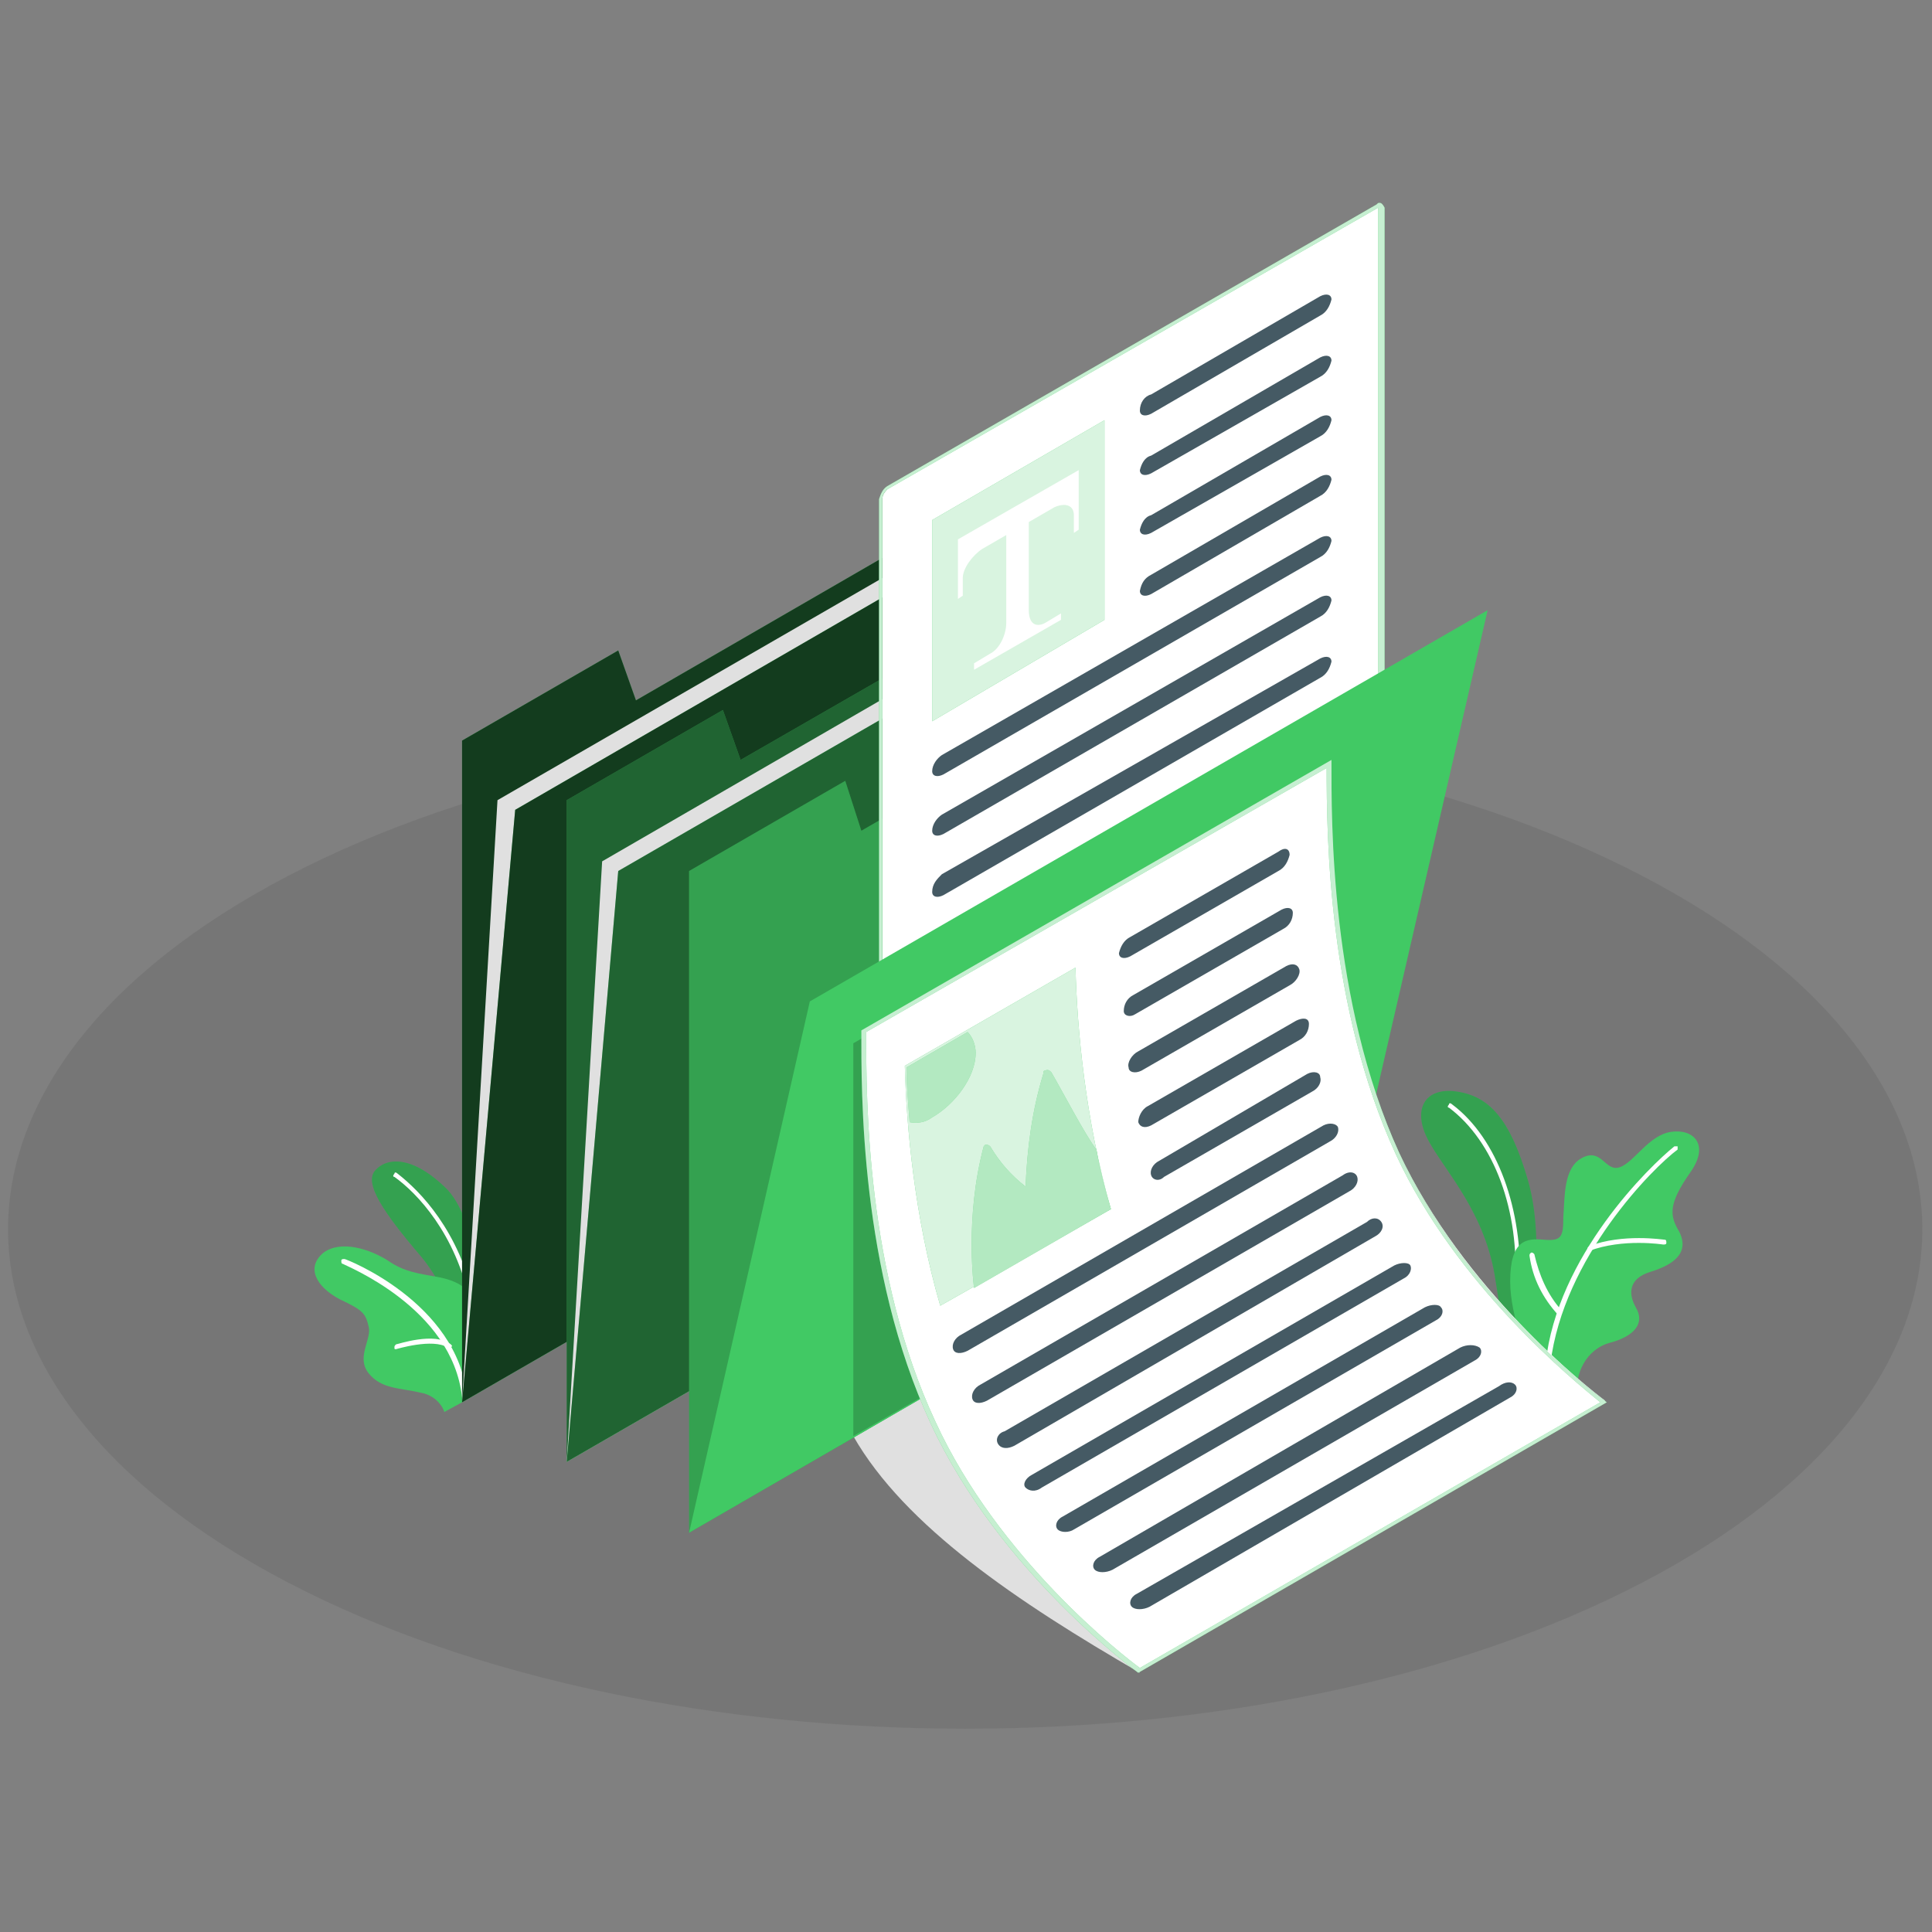 <?xml version="1.0" encoding="utf-8"?>
<!-- Generator: Adobe Illustrator 26.0.3, SVG Export Plug-In . SVG Version: 6.00 Build 0)  -->
<svg version="1.1" id="Calque_1" xmlns="http://www.w3.org/2000/svg" xmlns:xlink="http://www.w3.org/1999/xlink" x="0px" y="0px"
	 viewBox="0 0 120 120" style="enable-background:new 0 0 120 120;" xml:space="preserve">
<rect x="0" y="0" width="120" height="120" fill="#808080" stroke="none"/>
<style type="text/css">
	.st0{fill-rule:evenodd;clip-rule:evenodd;fill:#FFFFFF;}
	.st1{opacity:0.1;}
	.st2{fill:#222221;}
	.st3{fill:#41C964;}
	.st4{opacity:0.2;enable-background:new    ;}
	.st5{fill:#FFFFFF;}
	.st6{opacity:0.7;enable-background:new    ;}
	.st7{fill:#E0E0E0;}
	.st8{opacity:0.5;enable-background:new    ;}
	.st9{opacity:0.7;fill:#FFFFFF;enable-background:new    ;}
	.st10{opacity:0.8;fill:#FFFFFF;enable-background:new    ;}
	.st11{fill:#455A64;}
	.st12{opacity:0.6;fill:#FFFFFF;enable-background:new    ;}
</style>
<g>
	<path class="st0" d="M-508.9-385.5"/>
	<path class="st0" d="M418.5,453c-0.1-0.1-0.3-0.2-0.5-0.4c-0.4-0.4-0.8-0.8-1.3-1.2c-1.3-1.2-2.7-2.5-3.9-3.6
		c-0.1-0.1-0.1-0.1-0.3-0.3c-1.7-1.5-3.1-2.8-4.1-3.7c-0.6-0.5-1.1-0.9-1.4-1.2c-0.2-0.2-0.4-0.3-0.6-0.4c-0.2-0.1-0.5-0.2-0.8-0.2
		c-0.8,0-1.5,0.7-1.5,1.5v3v3v6v1.5h1.5H416v42h-37.3c-2.5,0-4.5-2-4.5-4.5v-49.4h25.3c0.8,0,1.5-0.7,1.5-1.5c0-0.8-0.7-1.5-1.5-1.5
		h-26.8h-1.5v1.5V490h-3.7c-2.3,0-4.2-1.8-4.2-4.1v-48.1h39.7c2.3,0,4.2,1.8,4.2,4.1v0.3h2.8v-0.3c0-3.8-3.1-6.9-7-6.9H362h-1.4v1.4
		v49.5c0,3.8,3.1,6.9,7,6.9h3.7v1.8c0,4.1,3.4,7.5,7.5,7.5h38.7h1.5v-1.5v-44.9v-1.5h0C418.9,453.7,418.8,453.3,418.5,453L418.5,453
		z M407,454.1v-4.5v-3v0c1,0.8,2.1,1.9,3.5,3.1c0.1,0.1,0.1,0.1,0.3,0.3c1.3,1.1,2.6,2.4,3.9,3.6c0.2,0.2,0.4,0.4,0.6,0.5L407,454.1
		L407,454.1L407,454.1z"/>
	<path class="st0" d="M410.8,463.4h-28.7c-0.8,0-1.4,0.6-1.4,1.4c0,0.8,0.6,1.4,1.4,1.4h28.7c0.8,0,1.4-0.6,1.4-1.4
		C412.2,464,411.6,463.4,410.8,463.4L410.8,463.4z"/>
	<path class="st0" d="M410.8,471.6h-28.7c-0.8,0-1.4,0.6-1.4,1.4c0,0.8,0.6,1.4,1.4,1.4h28.7c0.8,0,1.4-0.6,1.4-1.4
		C412.2,472.3,411.6,471.6,410.8,471.6L410.8,471.6z"/>
	<path class="st0" d="M410.8,481.2h-28.7c-0.8,0-1.4,0.6-1.4,1.4s0.6,1.4,1.4,1.4h28.7c0.8,0,1.4-0.6,1.4-1.4
		C412.2,481.8,411.6,481.2,410.8,481.2L410.8,481.2z"/>
</g>
<g>
	<g id="freepik--Floor--inject-10" class="st1">
		<path class="st2" d="M17.9,98.3c23.2,12.1,60.9,12.1,84.1,0s23.2-31.8,0-43.9s-60.9-12.1-84.1,0S-5.3,86.2,17.9,98.3z"/>
	</g>
	<g id="freepik--Plants--inject-10">
		<path class="st3" d="M28.8,85.5c0,0,0-4.2-2.6-7.4c-2.4-2.8-3.6-4.6-2.9-5.4s2.3-1,4.5,1.2c2.1,2.3,2.3,8.5,2,9.9L28.8,85.5z"/>
		<path class="st4" d="M28.8,85.5c0,0,0-4.2-2.6-7.4c-2.4-2.8-3.6-4.6-2.9-5.4s2.3-1,4.5,1.2c2.1,2.3,2.3,8.5,2,9.9L28.8,85.5z"/>
		<path class="st5" d="M29.3,81c-0.1,0-0.1,0-0.1-0.1c-0.9-4.3-3.3-6.8-4.7-7.8c-0.1,0-0.1-0.1,0-0.2c0-0.1,0.1-0.1,0.2,0
			c1.4,1.1,3.8,3.5,4.8,8C29.4,80.9,29.4,81,29.3,81C29.3,81,29.3,81,29.3,81L29.3,81z"/>
		<path class="st3" d="M28.7,87.1l-1.1,0.6c-0.2-0.6-0.8-1.1-1.5-1.2c-1.2-0.3-2.4-0.2-3.2-1.2c-0.8-1,0.2-2.1,0-2.9
			c-0.2-0.8-0.3-1-1.8-1.7c-1.5-0.8-2.1-2-1-2.9c1.1-0.8,2.9-0.2,4,0.5c1,0.7,1.9,0.8,3,1s2.9,0.7,2.6,3.3
			C29.6,84.1,29.3,85.6,28.7,87.1z"/>
		<path class="st5" d="M24.6,83.8c-0.1,0-0.1,0-0.1-0.1c0-0.1,0-0.1,0.1-0.2c0.1,0,2.4-0.8,3.4,0c0.1,0.1,0.1,0.1,0,0.2
			c0,0-0.1,0.1-0.2,0C26.9,83.1,24.6,83.8,24.6,83.8L24.6,83.8z"/>
		<path class="st5" d="M28.8,86.9c-0.1,0-0.1-0.1-0.1-0.1c-0.6-5.6-7.3-8.2-7.4-8.3c-0.1,0-0.1-0.1-0.1-0.2c0,0,0,0,0,0
			c0-0.1,0.1-0.1,0.2-0.1c0.1,0,7,2.7,7.6,8.5C29,86.8,28.9,86.9,28.8,86.9L28.8,86.9z"/>
		<path class="st3" d="M94.9,83.4c0-0.1,1.2-6,0-10.1c-1.1-3.8-2.4-5.2-4.4-5.5c-2-0.3-2.8,1.1-1.8,3s3.6,4.5,4.2,8.8
			c0.3,1.8,0.5,3.3,0.5,3.3L94.9,83.4z"/>
		<path class="st4" d="M94.9,83.4c0-0.1,1.2-6,0-10.1c-1.1-3.8-2.4-5.2-4.4-5.5c-2-0.3-2.8,1.1-1.8,3s3.6,4.5,4.2,8.8
			c0.3,1.8,0.5,3.3,0.5,3.3L94.9,83.4z"/>
		<path class="st5" d="M94.2,80L94.2,80c-0.1,0-0.1-0.1-0.1-0.1c0,0,0,0,0,0c0.3-4.7-1.3-9-4.1-11.1c-0.1,0-0.1-0.1,0-0.2l0,0
			c0-0.1,0.1-0.1,0.2,0c2.8,2.1,4.4,6.5,4.2,11.3C94.4,80,94.3,80.1,94.2,80z"/>
		<path class="st3" d="M98,86.5c-0.2-1.1,0.5-2.7,2-3.1c1.5-0.4,2.2-1.2,1.6-2.2c-0.5-0.9-0.4-1.8,0.9-2.2s2.5-1.1,1.8-2.5
			c-0.6-1-0.7-1.7,0.7-3.7c1.2-1.7,0.2-2.7-1.2-2.5c-1.4,0.2-2.3,1.9-3.2,2.2s-1.1-1.2-2.3-0.6s-1.1,2.4-1.2,3.7
			c0,1.2-0.1,1.5-1.2,1.4c-1.1-0.1-2.1,0-2.1,2.6c0,2.2,1.2,5,1.2,5L98,86.5z"/>
		<path class="st5" d="M96.1,84.8L96.1,84.8c-0.1,0-0.1-0.1-0.1-0.1c0.7-6.7,6.5-12.3,8-13.5c0.1,0,0.1,0,0.2,0c0,0.1,0,0.1,0,0.2
			c-1.5,1.1-7.1,6.7-7.9,13.3C96.2,84.8,96.2,84.8,96.1,84.8z"/>
		<path class="st5" d="M98.7,77.7c-0.1,0-0.1,0-0.1-0.1c0-0.1,0-0.1,0.1-0.2c2.1-0.8,4.6-0.4,4.7-0.4c0.1,0,0.1,0.1,0.1,0.2
			c0,0.1-0.1,0.1-0.2,0.1C103.3,77.3,100.8,76.9,98.7,77.7C98.7,77.7,98.7,77.7,98.7,77.7z"/>
		<path class="st5" d="M96.8,81.7C96.8,81.7,96.7,81.7,96.8,81.7c-1-1.1-1.6-2.3-1.8-3.7c0-0.1,0-0.1,0.1-0.2c0,0,0,0,0,0
			c0.1,0,0.1,0,0.2,0.1c0,0,0,0,0,0c0.3,1.3,0.8,2.5,1.7,3.5C96.9,81.5,96.9,81.6,96.8,81.7C96.9,81.7,96.8,81.7,96.8,81.7
			L96.8,81.7z"/>
	</g>
	<g id="freepik--folder-2--inject-10">
		<polygon class="st3" points="28.7,46 28.7,87.1 70.8,62.8 70.8,25.4 39.5,43.5 38.4,40.4 		"/>
		<polygon class="st6" points="28.7,46 28.7,87.1 70.8,62.8 70.8,25.4 39.5,43.5 38.4,40.4 		"/>
		<polygon class="st7" points="28.7,87.1 30.9,49.7 73,25.4 70.8,62.8 		"/>
		<polygon class="st3" points="28.7,87.1 32,50.3 74,26 70.8,62.8 		"/>
		<polygon class="st6" points="28.7,87.1 32,50.3 74,26 70.8,62.8 		"/>
	</g>
	<g id="freepik--folder-1--inject-10">
		<polygon class="st3" points="35.2,49.7 35.2,90.8 77.3,66.5 77.3,29.2 46,47.2 44.9,44.1 		"/>
		<polygon class="st8" points="35.2,49.7 35.2,90.8 77.3,66.5 77.3,29.2 46,47.2 44.9,44.1 		"/>
		<polygon class="st7" points="35.2,90.8 37.4,53.5 79.4,29.2 77.3,66.5 		"/>
		<polygon class="st3" points="35.2,90.8 38.4,54.1 80.5,29.8 77.3,66.5 		"/>
		<polygon class="st8" points="35.2,90.8 38.4,54.1 80.5,29.8 77.3,66.5 		"/>
	</g>
	<g id="freepik--Documents--inject-10">
		<path class="st7" d="M70.8,103.9c-7.6-4.4-14.6-9.1-17.8-14.7l9.7-5.6L70.8,103.9z"/>
		<polygon class="st3" points="42.8,54.1 42.8,95.2 84.8,70.9 84.8,33.5 53.5,51.6 52.5,48.5 		"/>
		<polygon class="st4" points="42.8,54.1 42.8,95.2 84.8,70.9 84.8,33.5 53.5,51.6 52.5,48.5 		"/>
		<path class="st5" d="M54.9,66.2c-0.1,0-0.1-0.1-0.1-0.2V31c0-0.3,0.2-0.5,0.4-0.7l30.4-17.5c0,0,0.1,0,0.1,0
			c0.1,0,0.1,0.1,0.1,0.2V48c0,0.3-0.2,0.5-0.4,0.7L55,66.2C55,66.2,54.9,66.2,54.9,66.2z"/>
		<path class="st3" d="M85.6,12.9C85.6,12.9,85.6,12.9,85.6,12.9V48c0,0.2-0.1,0.4-0.3,0.6L54.9,66.1l-0.1,0c0,0,0,0,0-0.1V31
			c0-0.2,0.1-0.4,0.3-0.6L85.6,12.9C85.6,12.9,85.6,12.9,85.6,12.9 M85.7,12.6c-0.1,0-0.1,0-0.2,0.1L55.1,30.2
			c-0.3,0.2-0.4,0.5-0.5,0.8V66c0,0.2,0.1,0.3,0.3,0.3c0.1,0,0.1,0,0.2-0.1l30.4-17.5c0.3-0.2,0.4-0.5,0.5-0.8V12.9
			C85.9,12.7,85.8,12.6,85.7,12.6L85.7,12.6z"/>
		<path class="st9" d="M85.6,12.9C85.6,12.9,85.6,12.9,85.6,12.9V48c0,0.2-0.1,0.4-0.3,0.6L54.9,66.1l-0.1,0c0,0,0,0,0-0.1V31
			c0-0.2,0.1-0.4,0.3-0.6L85.6,12.9C85.6,12.9,85.6,12.9,85.6,12.9 M85.7,12.6c-0.1,0-0.1,0-0.2,0.1L55.1,30.2
			c-0.3,0.2-0.4,0.5-0.5,0.8V66c0,0.2,0.1,0.3,0.3,0.3c0.1,0,0.1,0,0.2-0.1l30.4-17.5c0.3-0.2,0.4-0.5,0.5-0.8V12.9
			C85.9,12.7,85.8,12.6,85.7,12.6L85.7,12.6z"/>
		<polygon class="st3" points="57.9,32.3 68.6,26.1 68.6,38.5 57.9,44.8 		"/>
		<polygon class="st10" points="57.9,32.3 68.6,26.1 68.6,38.5 57.9,44.8 		"/>
		<path class="st5" d="M67,29.2v3.7l-0.3,0.2V32c0-0.6-0.5-0.8-1.2-0.5L61,34.1c-0.6,0.4-1.2,1.2-1.2,1.8v1.1l-0.3,0.2v-3.7L67,29.2
			z"/>
		<path class="st5" d="M64.9,38.7c-0.6,0.3-1,0-1-0.8v-6l-1.4,0.8v6c0,0.7-0.4,1.6-1,1.9l-1,0.6v0.4l5.4-3.1v-0.4L64.9,38.7z"/>
		<path class="st11" d="M70.8,25.5c0,0.3,0.3,0.4,0.7,0.2L82,19.6c0.4-0.2,0.6-0.6,0.7-1c0-0.3-0.3-0.4-0.7-0.2l-10.5,6.1
			C71.1,24.6,70.8,25,70.8,25.5z"/>
		<path class="st11" d="M70.8,29.2c0,0.3,0.3,0.4,0.7,0.2L82,23.4c0.4-0.2,0.6-0.6,0.7-1c0-0.3-0.3-0.4-0.7-0.2l-10.5,6.1
			C71.1,28.4,70.9,28.8,70.8,29.2z"/>
		<path class="st11" d="M70.8,32.9c0,0.3,0.3,0.4,0.7,0.2L82,27.1c0.4-0.2,0.6-0.6,0.7-1c0-0.3-0.3-0.4-0.7-0.2l-10.5,6.1
			C71.1,32.1,70.9,32.5,70.8,32.9z"/>
		<path class="st11" d="M70.8,36.7c0,0.3,0.3,0.4,0.7,0.2L82,30.8c0.4-0.2,0.6-0.6,0.7-1c0-0.3-0.3-0.4-0.7-0.2l-10.5,6.1
			C71.1,35.9,70.9,36.2,70.8,36.7z"/>
		<path class="st11" d="M57.9,47.9c0,0.3,0.3,0.4,0.7,0.2L82,34.6c0.4-0.2,0.6-0.6,0.7-1c0-0.3-0.3-0.4-0.7-0.2L58.5,46.9
			C58.2,47.1,57.9,47.5,57.9,47.9z"/>
		<path class="st11" d="M57.9,51.6c0,0.3,0.3,0.4,0.7,0.2L82,38.3c0.4-0.2,0.6-0.6,0.7-1c0-0.3-0.3-0.4-0.7-0.2L58.5,50.6
			C58.2,50.8,57.9,51.2,57.9,51.6z"/>
		<path class="st11" d="M57.9,55.4c0,0.3,0.3,0.4,0.7,0.2L82,42.1c0.4-0.2,0.6-0.6,0.7-1c0-0.3-0.3-0.4-0.7-0.2L58.5,54.3
			C58.2,54.6,57.9,54.9,57.9,55.4z"/>
		<polygon class="st3" points="42.8,95.2 50.3,62.2 92.4,37.9 84.8,70.9 		"/>
		<polygon class="st3" points="53,64.8 53,89.2 62.8,83.6 62.8,59.2 		"/>
		<polygon class="st4" points="53,64.8 53,89.2 62.8,83.6 62.8,59.2 		"/>
		<path class="st5" d="M70.8,103.8C70,103.1,62,97.1,58,88.3c-4.3-9.3-4.3-20-4.3-24.1v-0.1l28.9-16.7c0,4.1,0,14.9,4.3,24.2
			c4,8.5,11.6,14.5,12.8,15.4L70.8,103.8z"/>
		<path class="st3" d="M82.4,47.7c0,4.3,0.1,14.9,4.3,24c3.8,8.2,11.1,14.1,12.7,15.4l-28.6,16.5c-1.1-0.8-8.8-6.8-12.7-15.3
			c-4.3-9.2-4.3-20-4.3-24.1v-0.1L82.4,47.7 M82.7,47.2L53.5,64c0,3.8-0.1,14.9,4.3,24.4c4.3,9.3,12.9,15.5,12.9,15.5l29.1-16.8
			c0,0-8.6-6.2-12.9-15.5C82.6,62.1,82.7,51,82.7,47.2L82.7,47.2z"/>
		<path class="st9" d="M82.4,47.7c0,4.3,0.1,14.9,4.3,24c3.8,8.2,11.1,14.1,12.7,15.4l-28.6,16.5c-1.1-0.8-8.8-6.8-12.7-15.3
			c-4.3-9.2-4.3-20-4.3-24.1v-0.1L82.4,47.7 M82.7,47.2L53.5,64c0,3.8-0.1,14.9,4.3,24.4c4.3,9.3,12.9,15.5,12.9,15.5l29.1-16.8
			c0,0-8.6-6.2-12.9-15.5C82.6,62.1,82.7,51,82.7,47.2L82.7,47.2z"/>
		<path class="st11" d="M79.4,52.9l-9.2,5.3c-0.4,0.2-0.6,0.6-0.7,1c0,0.3,0.3,0.4,0.7,0.2l9.2-5.3c0.4-0.2,0.6-0.6,0.7-1
			C80.1,52.7,79.8,52.6,79.4,52.9z"/>
		<path class="st11" d="M79.6,56.5l-9.2,5.3c-0.4,0.2-0.6,0.6-0.6,1c0,0.3,0.4,0.4,0.7,0.2l9.2-5.3c0.4-0.2,0.6-0.6,0.6-1
			C80.3,56.4,80,56.3,79.6,56.5z"/>
		<path class="st11" d="M79.9,60l-9.2,5.3c-0.4,0.2-0.7,0.7-0.6,1c0,0.3,0.4,0.4,0.8,0.2l9.2-5.3c0.4-0.2,0.7-0.7,0.6-1
			S80.3,59.8,79.9,60z"/>
		<path class="st11" d="M80.5,63.4l-9.2,5.3c-0.4,0.2-0.6,0.7-0.6,1c0.1,0.3,0.4,0.4,0.8,0.2l9.2-5.3c0.4-0.2,0.6-0.6,0.6-1
			S80.9,63.2,80.5,63.4z"/>
		<path class="st11" d="M81.2,66.7L72,72.1c-0.4,0.2-0.6,0.6-0.5,0.9c0.1,0.3,0.5,0.4,0.8,0.1l9.2-5.3c0.4-0.2,0.6-0.6,0.5-0.9
			C82,66.6,81.6,66.5,81.2,66.7z"/>
		<path class="st11" d="M82.2,69.9l-22.5,13c-0.4,0.2-0.6,0.6-0.5,0.9c0.1,0.3,0.5,0.3,0.9,0.1l22.5-13c0.4-0.2,0.6-0.6,0.5-0.9
			C83,69.8,82.6,69.7,82.2,69.9z"/>
		<path class="st11" d="M83.4,73l-22.5,13c-0.4,0.2-0.6,0.6-0.5,0.9s0.5,0.3,0.9,0.1l22.5-13c0.4-0.2,0.6-0.6,0.5-0.9
			S83.8,72.7,83.4,73z"/>
		<path class="st11" d="M84.9,75.9l-22.5,13C62,89,61.8,89.4,62,89.7s0.6,0.3,1,0.1l22.4-13c0.4-0.2,0.6-0.6,0.4-0.9
			S85.2,75.6,84.9,75.9z"/>
		<path class="st11" d="M86.6,78.6l-22.5,13c-0.4,0.2-0.6,0.6-0.4,0.8s0.6,0.3,1,0l22.5-13c0.4-0.2,0.5-0.6,0.4-0.8
			S87,78.4,86.6,78.6z"/>
		<path class="st11" d="M88.5,81.2l-22.5,13c-0.4,0.2-0.5,0.6-0.3,0.8c0.2,0.2,0.7,0.2,1,0l22.5-13c0.4-0.2,0.5-0.6,0.3-0.8
			C89.4,81,88.9,81,88.5,81.2z"/>
		<path class="st11" d="M90.7,83.7l-22.4,13c-0.4,0.2-0.5,0.6-0.3,0.8c0.2,0.2,0.7,0.2,1.1,0l22.5-13c0.4-0.2,0.5-0.6,0.3-0.8
			C91.6,83.5,91.1,83.5,90.7,83.7z"/>
		<path class="st11" d="M93.1,86.1L70.6,99c-0.4,0.2-0.5,0.6-0.3,0.8c0.2,0.2,0.7,0.2,1.1,0l22.4-13c0.4-0.2,0.5-0.6,0.3-0.8
			S93.5,85.8,93.1,86.1z"/>
		<path class="st3" d="M66.8,60.1l-10.6,6.1c0.1,3.8,0.6,9.4,2.2,14.9L69,75.1C67.4,69.5,66.9,63.9,66.8,60.1z"/>
		<path class="st10" d="M66.8,60.1l-10.6,6.1c0.1,3.8,0.6,9.4,2.2,14.9L69,75.1C67.4,69.5,66.9,63.9,66.8,60.1z"/>
		<path class="st3" d="M60.6,65.4c0-0.5-0.2-1-0.5-1.3l-3.8,2.2c0,1,0.1,2.1,0.2,3.4c0.5,0.1,1,0,1.4-0.3
			C59.3,68.6,60.6,66.9,60.6,65.4z"/>
		<path class="st12" d="M60.6,65.4c0-0.5-0.2-1-0.5-1.3l-3.8,2.2c0,1,0.1,2.1,0.2,3.4c0.5,0.1,1,0,1.4-0.3
			C59.3,68.6,60.6,66.9,60.6,65.4z"/>
		<path class="st3" d="M68.1,71.4L68.1,71.4c-0.7-0.9-2.1-3.6-2.8-4.8c-0.1-0.1-0.2-0.2-0.4-0.1c-0.1,0-0.1,0.1-0.1,0.2
			c-0.7,2.3-1,4.6-1.1,7c-0.9-0.7-1.6-1.5-2.2-2.5c-0.1-0.1-0.2-0.1-0.3-0.1c0,0-0.1,0.1-0.1,0.1c-1.2,4.5-0.6,8.8-0.6,8.8l0,0
			l8.5-4.9C68.6,73.8,68.3,72.6,68.1,71.4z"/>
		<path class="st12" d="M68.1,71.4L68.1,71.4c-0.7-0.9-2.1-3.6-2.8-4.8c-0.1-0.1-0.2-0.2-0.4-0.1c-0.1,0-0.1,0.1-0.1,0.2
			c-0.7,2.3-1,4.6-1.1,7c-0.9-0.7-1.6-1.5-2.2-2.5c-0.1-0.1-0.2-0.1-0.3-0.1c0,0-0.1,0.1-0.1,0.1c-1.2,4.5-0.6,8.8-0.6,8.8l0,0
			l8.5-4.9C68.6,73.8,68.3,72.6,68.1,71.4z"/>
	</g>
</g>
</svg>
